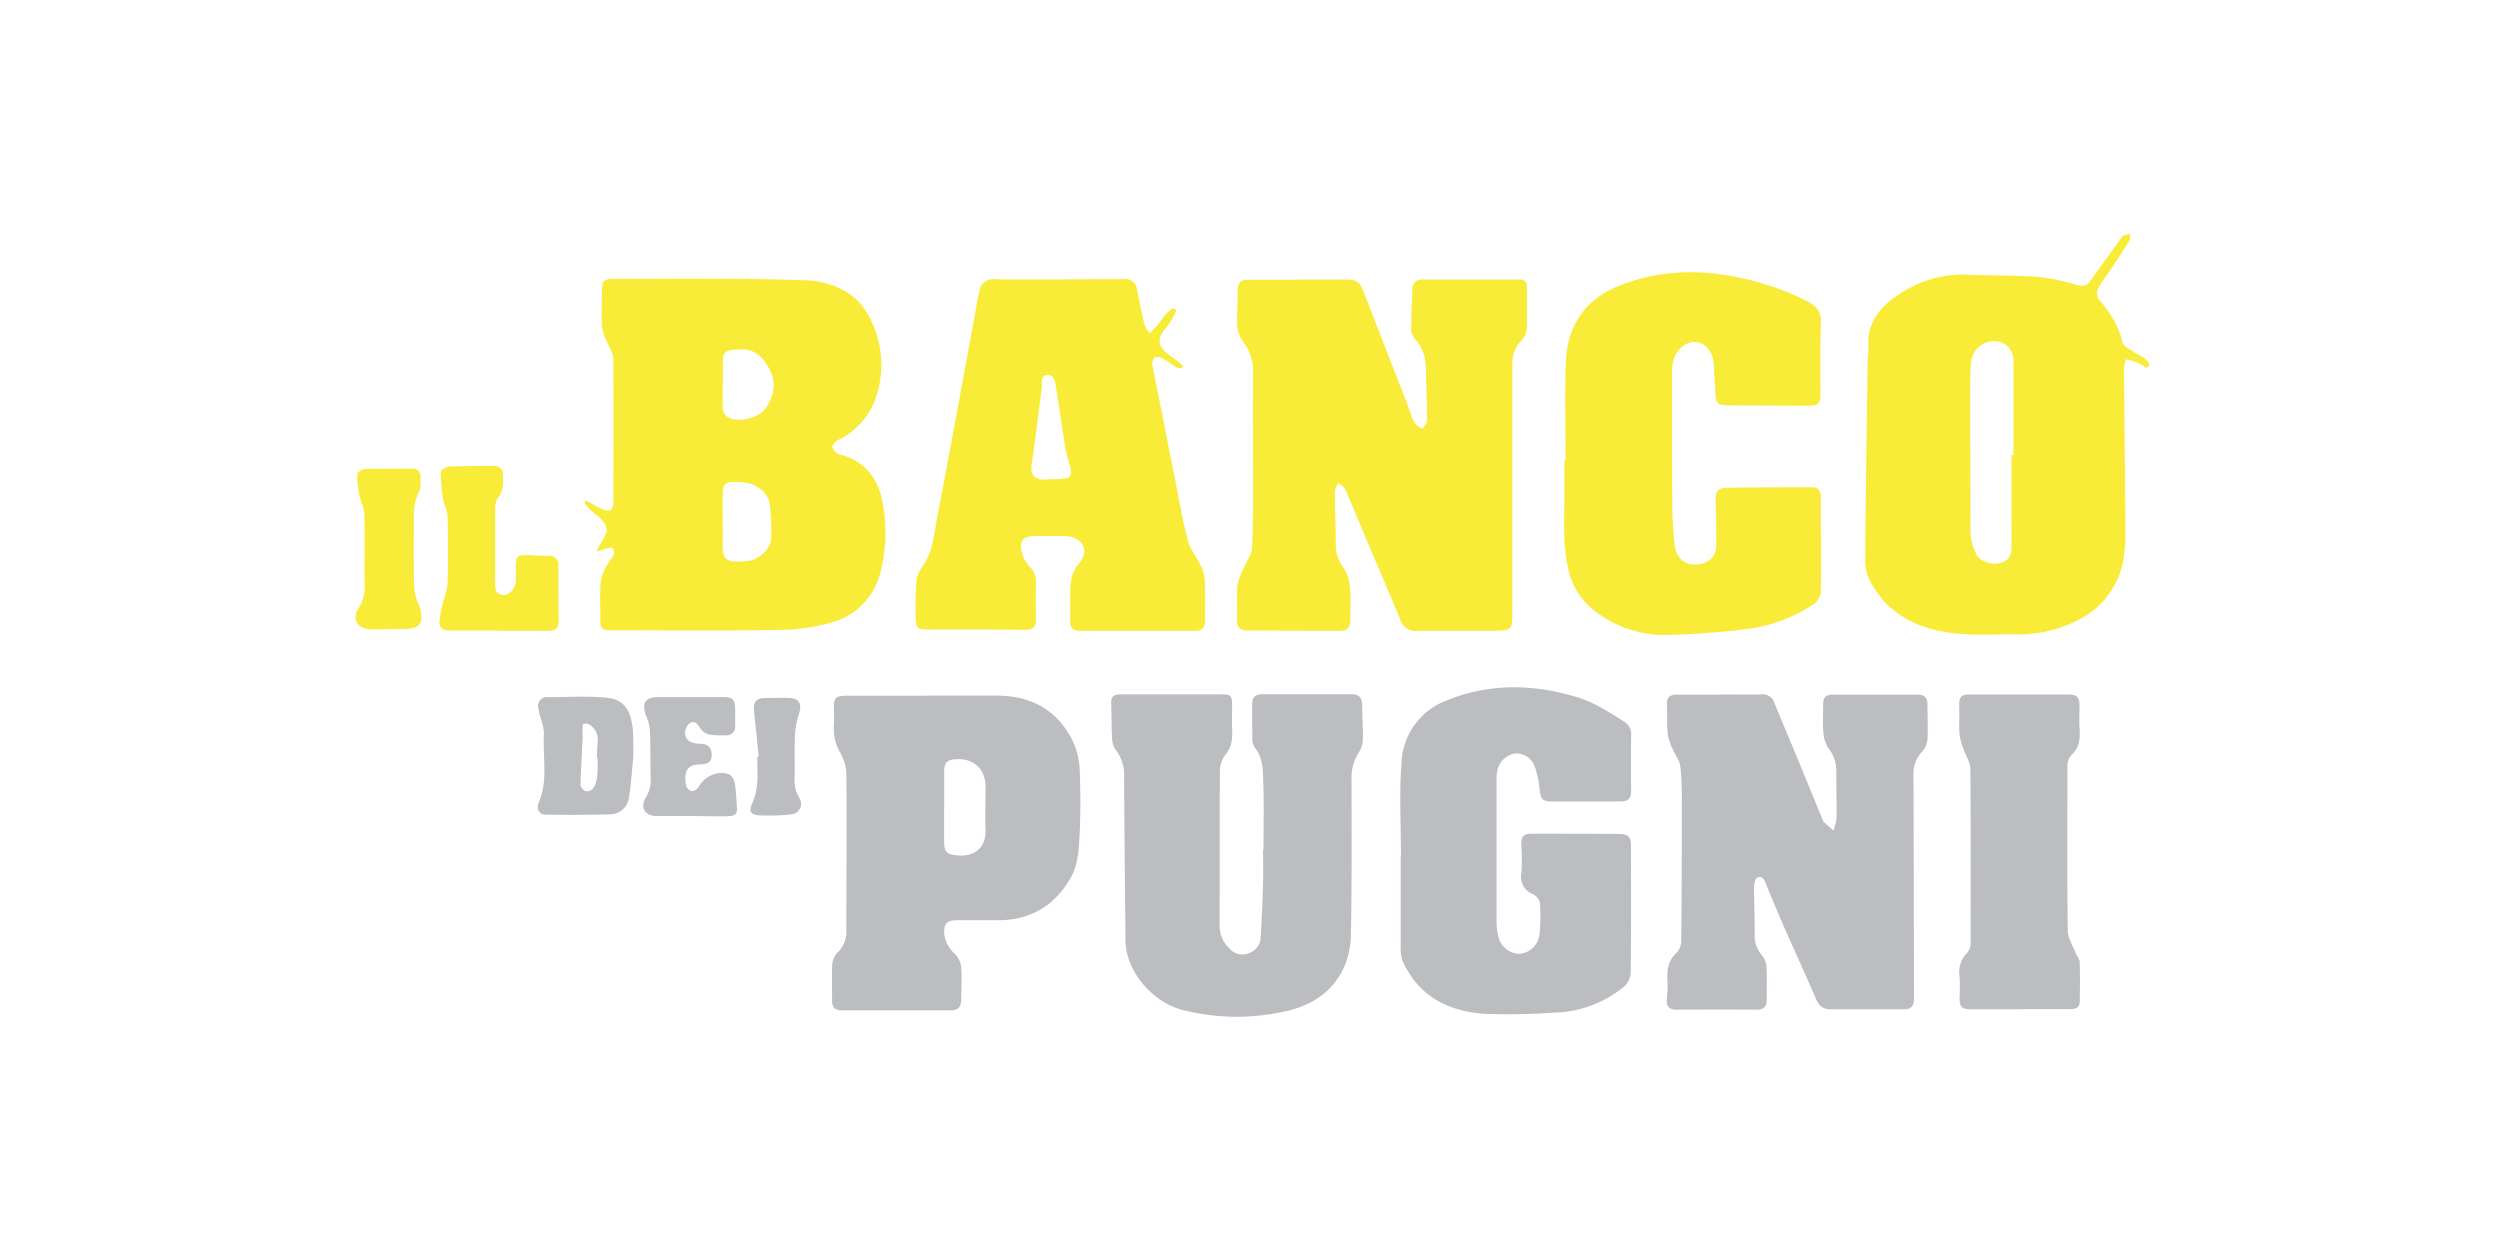<?xml version="1.0" encoding="utf-8"?>
<svg xmlns="http://www.w3.org/2000/svg" viewBox="0 0 576 288">
  <defs>
    <style>.cls-1{fill:#f8ec38;}.cls-2{fill:#bbbdc0;}</style>
  </defs>
  <title>LUCES_DE_NAVIDAD_Channel_Logo_Solid</title>
  <g id="Ebene_60" data-name="Ebene 60">
    <path class="cls-1" d="M299.24,64.41c3.52,0,7,0,10.56,0,2.75,0,3.42.38,4.38,2.85q5.11,13.1,10.21,26.21a32.58,32.58,0,0,0,1.42,3.8c.37.67,1.25,1.07,1.91,1.59.38-.68,1.08-1.36,1.08-2,0-3.58-.18-7.16-.23-10.74,0-2.93-.38-5.7-2.57-8a3.37,3.37,0,0,1-.86-2.14c0-3.08.15-6.17.27-9.25a2.16,2.16,0,0,1,2.47-2.33q11.1,0,22.2,0a1.51,1.51,0,0,1,1.73,1.7c0,3.31.07,6.61-.07,9.91a4.14,4.14,0,0,1-1.18,2.43,7.36,7.36,0,0,0-2.1,5.44c0,18.82,0,37.64,0,56.46,0,4.95.07,4.95-4.9,5-5.68,0-11.36,0-17,0a3.64,3.64,0,0,1-3.94-2.56c-2.61-6.43-5.4-12.79-8.1-19.18-1.53-3.63-3-7.29-4.58-10.88-.26-.6-1.05-1-1.59-1.43a5.59,5.59,0,0,0-.81,2c0,4,.21,8,.22,12a8.53,8.53,0,0,0,1.7,5.39A9.2,9.2,0,0,1,311,135c.25,2.49.1,5,.1,7.53,0,2.13-.55,2.81-2.6,2.82-7,0-14.08-.07-21.13-.08-1.74,0-2.43-.81-2.37-2.54.08-2.65-.14-5.33.11-8a15.42,15.42,0,0,1,1.55-4.06c.59-1.42,1.66-2.79,1.76-4.24.3-4.22.26-8.47.28-12.7,0-9.55-.06-19.11,0-28.66a10.85,10.85,0,0,0-2.4-6.49,7.11,7.11,0,0,1-1.24-3.48c-.13-2.72.11-5.45.1-8.18,0-1.72.7-2.49,2.45-2.47,3.88,0,7.76,0,11.64,0Z"/>
    <path class="cls-1" d="M494.64,84.76c-.89-.48-1.74-1-2.67-1.44a12.73,12.73,0,0,0-2.15-.52,8.32,8.32,0,0,0-.44,2c.09,12.42.25,24.84.32,37.26a34,34,0,0,1-.51,7.07,19,19,0,0,1-8.7,12.78,29.63,29.63,0,0,1-16.24,4.25c-5.95-.06-11.94.46-17.83-.88-7.18-1.63-12.75-5.42-15.93-12.21a9.83,9.83,0,0,1-.75-4.18c.14-15,.35-30,.55-45,0-1.44.25-2.88.18-4.3-.25-5.32,2.74-8.86,6.72-11.54a26.2,26.2,0,0,1,16-4.78c5.51.25,11,.13,16.54.53a49,49,0,0,1,8.81,1.86c1.31.34,2.2.23,3-.87,2.33-3.27,4.7-6.51,7.05-9.76.17-.23.31-.56.54-.67a14.07,14.07,0,0,1,1.59-.52c0,.53.16,1.17-.08,1.57-1.22,2-2.54,4-3.85,5.95-1.11,1.67-2.36,3.26-3.33,5a2.77,2.77,0,0,0,0,2.46c2.55,3,4.69,6.13,5.57,10.06.15.67,1.1,1.24,1.78,1.7,1.12.77,2.36,1.35,3.47,2.13a4.93,4.93,0,0,1,1,1.42Zm-31.2,20.09h.47c0-7.16,0-14.33,0-21.5,0-3-2.05-5-5-4.72a5.3,5.3,0,0,0-4.77,5c-.17,1.78-.2,3.58-.2,5.37q0,16,.07,32.07a16.34,16.34,0,0,0,.19,3.21,12.88,12.88,0,0,0,1.14,3.44c.87,1.63,3.66,2.57,5.48,2,2-.58,2.64-1.51,2.64-4.07C463.45,118.76,463.44,111.81,463.44,104.85Z"/>
    <path class="cls-1" d="M271.08,71.47a21.33,21.33,0,0,1-2.35,4c-2.71,2.93-1.65,4.86,1.26,6.78.9.59,1.72,1.3,2.58,2l-.29.6a3.51,3.51,0,0,1-1.24-.21c-1.1-.66-2.11-1.48-3.24-2.1a2.16,2.16,0,0,0-1.75-.18,1.92,1.92,0,0,0-.56,1.64c.84,4.52,1.8,9,2.69,13.51,1,5.07,2,10.14,3,15.2.8,4,1.47,8.06,2.55,12,.51,1.88,1.9,3.5,2.76,5.3a8.94,8.94,0,0,1,1.09,3.38c.15,3.15,0,6.32.07,9.47,0,1.73-.64,2.49-2.41,2.48-8.69,0-17.38,0-26.07,0-2.1,0-2.57-.49-2.59-2.51,0-1.87,0-3.73,0-5.6,0-2.72.06-5.18,2.11-7.56,2.45-2.85.63-6-3.17-6.15-2.36-.07-4.74-.06-7.11,0-2.64.05-3.62,1.12-3,3.65a7.75,7.75,0,0,0,1.9,3.5,4.5,4.5,0,0,1,1.38,3.44c-.05,2.87-.05,5.74,0,8.61,0,1.75-.74,2.4-2.49,2.38-7.54-.07-15.08-.05-22.63-.07-2.07,0-2.57-.42-2.59-2.51a81,81,0,0,1,.16-8.82,8.79,8.79,0,0,1,1.69-3.6c2.16-3.32,2.39-7.2,3.1-10.89,2.93-15.22,5.68-30.46,8.5-45.69.46-2.47.83-5,1.48-7.37.18-.69,1.09-1.34,1.82-1.69a5.36,5.36,0,0,1,2.13-.08c9.69,0,19.39,0,29.09-.08a2.64,2.64,0,0,1,3,2.36c.58,2.66,1.06,5.35,1.7,8a8.86,8.86,0,0,0,1.23,2.1A17.12,17.12,0,0,0,266.59,75c1.21-1.4,2.05-3.18,3.82-4Zm-28.62,39v-.08c.58,0,1.15,0,1.72,0,2.51-.12,3-.8,2.29-3.27a30.26,30.26,0,0,1-.91-3.32c-.77-4.79-1.47-9.6-2.22-14.4-.21-1.33-.37-3.11-2.05-3s-1.11,1.86-1.26,3c-.77,5.81-1.46,11.64-2.31,17.44-.35,2.41.39,3.58,2.81,3.68C241.17,110.45,241.82,110.43,242.46,110.43Z"/>
    <path class="cls-1" d="M360.72,106c0-7.61-.26-15.23.07-22.82.35-8.14,4.4-14.17,12.06-17.26,9.12-3.67,18.52-4,28.11-1.9a61.78,61.78,0,0,1,15.58,5.46c2,1.08,3.1,2.34,3,4.86-.23,5.45-.09,10.91-.11,16.37,0,2.25-.42,2.74-2.57,2.75-6.11,0-12.21,0-18.32-.07-2.94,0-3.18-.35-3.33-3.2-.11-2.08-.24-4.16-.36-6.24,0-.07,0-.14,0-.21-.25-2.73-1.82-4.66-4-4.93s-4.51,1.52-5.22,4a10.9,10.9,0,0,0-.38,3c0,10.25,0,20.51.05,30.76a87.67,87.67,0,0,0,.54,9c.39,3.61,3.37,5.36,6.73,4.15,2-.71,2.9-2.13,2.87-4.53,0-3.3-.11-6.6-.16-9.9,0-2.07.5-2.87,2.56-2.91,6.54-.12,13.07-.1,19.61-.12,1.4,0,2.07.79,2.07,2.19,0,7.33.09,14.65,0,22a3.93,3.93,0,0,1-1.62,2.74,35.79,35.79,0,0,1-15,5.68c-6,.79-12,1.19-18,1.41A26.42,26.42,0,0,1,367,140.43a16.23,16.23,0,0,1-5.62-9.15c-1.44-5.83-.88-11.69-.95-17.55,0-2.58,0-5.17,0-7.75Z"/>
    <path class="cls-2" d="M396.23,160c3.16,0,6.33.06,9.48,0a2.75,2.75,0,0,1,3.05,1.8c1.92,4.7,3.9,9.38,5.84,14.07,1.8,4.37,3.58,8.73,5.38,13.1a1,1,0,0,0,.21.37c.73.69,1.48,1.37,2.23,2a12.61,12.61,0,0,0,.72-2.89c.05-3.72-.08-7.45-.05-11.18a8.33,8.33,0,0,0-1.85-4.92,7.61,7.61,0,0,1-1.12-3.52c-.19-2-.05-4-.08-6,0-2.21.41-2.79,2.53-2.8,6.4,0,12.79,0,19.19,0,1.64,0,2.34.74,2.33,2.35,0,2.66.13,5.32,0,8a5.18,5.18,0,0,1-1.23,2.8,7.15,7.15,0,0,0-2,5c.09,17.3.07,34.61.13,51.92,0,1.78-.71,2.45-2.43,2.44q-8.4,0-16.81,0c-1.78,0-2.68-.85-3.36-2.43-2.49-5.77-5.12-11.49-7.65-17.25-1.3-3-2.53-5.92-3.73-8.9-.42-1-.77-2.29-2.13-1.77-.49.19-.75,1.51-.75,2.32,0,3.51.17,7,.16,10.54a7,7,0,0,0,1.72,5.14,4.62,4.62,0,0,1,1,2.73c.13,2.43,0,4.88.06,7.32,0,1.62-.62,2.4-2.28,2.39q-9.27-.06-18.54,0c-1.66,0-2.34-.78-2.22-2.4a28,28,0,0,0,.16-4.09c-.19-2.62.12-4.91,2.28-6.81a4.36,4.36,0,0,0,.89-2.94q.15-15.72.13-31.45a70.91,70.91,0,0,0-.34-8.38c-.14-1.26-1.09-2.42-1.6-3.65a14,14,0,0,1-1.3-3.68c-.24-2.28-.06-4.59-.18-6.89-.1-1.72.68-2.31,2.29-2.29,3.31,0,6.61,0,9.91,0Z"/>
    <path class="cls-2" d="M291.11,195.7c0-5.1.13-10.21-.05-15.3-.1-2.8.05-5.75-2-8.2a4.3,4.3,0,0,1-.52-2.47c-.07-2.44,0-4.88-.05-7.32,0-1.76.69-2.47,2.43-2.46,6.82,0,13.65,0,20.48,0,1.72,0,2.44.85,2.45,2.53,0,2.66.22,5.32.15,8a6.14,6.14,0,0,1-1,3,10.51,10.51,0,0,0-1.6,5.9c0,12,.09,24-.15,36-.18,9-5.65,15.42-14.45,17.47a50.49,50.49,0,0,1-24.49-.2c-6.58-1.73-13-8.66-13-16.2-.12-12.49-.25-25-.32-37.48a9.51,9.51,0,0,0-1.94-6.22,4.73,4.73,0,0,1-.82-2.58c-.15-2.79-.12-5.59-.21-8.38,0-1.51.91-1.81,2.1-1.81,2.3,0,4.6,0,6.9,0l16.38,0c2.2,0,2.47.27,2.48,2.48,0,1.8-.08,3.6,0,5.39.09,2.26,0,4.3-1.69,6.2a6.62,6.62,0,0,0-1.13,4c-.09,11.71,0,23.41-.07,35.12a7.2,7.2,0,0,0,2.28,5.37,3.88,3.88,0,0,0,4.31,1.13,4,4,0,0,0,2.87-3.47c.27-4.22.43-8.44.56-12.66.08-2.59,0-5.17,0-7.76Z"/>
    <path class="cls-2" d="M322.78,197.27c0-7.18-.42-14.39.13-21.53a16,16,0,0,1,10.4-14.36c9.86-4,19.86-3.81,29.95-.78,4.07,1.22,7.51,3.49,11,5.7a3.25,3.25,0,0,1,1.55,3.09q-.07,6.45,0,12.92c0,1.66-.7,2.34-2.32,2.34-5.39,0-10.78,0-16.16,0-2,0-2.41-.73-2.61-2.86a20.5,20.5,0,0,0-1.19-5.36,4.44,4.44,0,0,0-4.63-2.8,5,5,0,0,0-3.85,3.65,8.5,8.5,0,0,0-.25,2.13q0,16.59,0,33.17a13.71,13.71,0,0,0,.33,2.78,5.15,5.15,0,0,0,4.85,4.4,5,5,0,0,0,4.72-4.53,38.7,38.7,0,0,0,.08-7.3,3.13,3.13,0,0,0-1.67-1.95,4.21,4.21,0,0,1-2.6-4.67,43.68,43.68,0,0,0,0-6.67c-.09-1.72.48-2.57,2.28-2.56,6.75,0,13.5,0,20.26.06,2.18,0,2.73.69,2.73,2.93,0,9.76.06,19.53-.07,29.29a4.87,4.87,0,0,1-1.77,3.17,26.54,26.54,0,0,1-16.12,5.79,147.4,147.4,0,0,1-15.72.27c-8.36-.56-15.23-4-18.89-12.07a7.46,7.46,0,0,1-.49-2.94c0-7.11,0-14.22,0-21.33Z"/>
    <path class="cls-2" d="M213,160.27c5.6,0,11.21,0,16.81,0,7.87.05,13.88,3.38,17.37,10.51a17.34,17.34,0,0,1,1.59,6.83c.21,5.23.21,10.49-.08,15.72-.16,2.87-.46,6-1.78,8.5-3.51,6.49-9.13,10.14-16.75,10.19-3.16,0-6.32,0-9.48,0-2.65,0-3.33.77-3.1,3.36a7.22,7.22,0,0,0,2.44,4.4,5.48,5.48,0,0,1,1.44,3.09c.19,2.42,0,4.88,0,7.31.05,1.72-.61,2.6-2.34,2.6-8.4,0-16.81,0-25.22,0-1.53,0-2.21-.71-2.19-2.24,0-2.8-.09-5.61.05-8.4a4.39,4.39,0,0,1,1.13-2.6A6.52,6.52,0,0,0,195,214.8c0-12.28.11-24.56,0-36.84a11,11,0,0,0-1.46-4.62,11,11,0,0,1-1.42-6.18,31.25,31.25,0,0,0,0-3.87c-.07-2.51.43-3,3-3H213Zm4.53,25.66v8.19c0,1.22.24,2.39,1.61,2.72,4.63,1.13,8.11-1.07,7.93-5.62-.13-3.3,0-6.61,0-9.91,0-4-2.56-6.55-6.64-6.4-2.26.09-2.91.78-2.9,3.05C217.56,180.62,217.55,183.27,217.55,185.93Z"/>
    <path class="cls-2" d="M465.45,232.54c-3.73,0-7.47,0-11.2,0-2.34,0-2.8-.52-2.76-2.8a44,44,0,0,0,0-4.73,6.09,6.09,0,0,1,1.79-5.48,3.86,3.86,0,0,0,.75-2.58c0-13.29.06-26.57-.06-39.86,0-1.38-.95-2.74-1.42-4.12a15.67,15.67,0,0,1-1.06-3.59c-.18-2.21,0-4.44-.09-6.66S451.87,160,454,160q11.1,0,22.2,0c2.42,0,2.91.52,2.92,2.9,0,1.58-.11,3.17,0,4.74.18,2.44.07,4.66-2,6.43a3.76,3.76,0,0,0-.78,2.57c0,12.56-.1,25.13.07,37.7,0,1.79,1.19,3.57,1.87,5.34.25.66.86,1.26.88,1.9q.13,4.63,0,9.26c0,1.59-1.3,1.66-2.51,1.66H465.45Z"/>
    <path class="cls-1" d="M114.88,145.27c-3.74,0-7.47,0-11.21,0-1.75,0-2.59-.72-2.4-2.45a33,33,0,0,1,.68-3.54c.38-1.65,1.12-3.28,1.17-4.93.15-5.1.14-10.2,0-15.3,0-1.43-.86-2.82-1.08-4.27a35.31,35.31,0,0,1-.46-6.07c0-.44,1.26-1.18,2-1.21,3.37-.16,6.75-.13,10.13-.15a1.91,1.91,0,0,1,2.18,2.1c0,1.85.22,3.69-1.2,5.3a4.34,4.34,0,0,0-.6,2.63c0,5.53,0,11.06,0,16.59,0,1.36-.18,2.9,1.78,3.12,1.26.14,2.78-1.35,2.94-2.94a33.09,33.09,0,0,0,0-3.45c0-2.5.43-2.94,2.84-2.81,1.58.08,3.16.17,4.74.17a2,2,0,0,1,2.26,2.23c0,4.31,0,8.62.06,12.93,0,1.62-.91,2.11-2.34,2.11H114.88Z"/>
    <path class="cls-2" d="M145.86,175c-.27,2.61-.46,5.68-.94,8.7a4.41,4.41,0,0,1-4.49,3.92c-4.88.15-9.76.14-14.64.08-1.81,0-2.21-1.56-1.67-2.79,2.25-5.19.85-10.61,1.21-15.91a13.05,13.05,0,0,0-.74-3.49A16.8,16.8,0,0,1,124,163a2,2,0,0,1,2.12-2.38c4.45,0,8.92-.28,13.34.09,4.09.34,5.83,2.52,6.35,7.36A68,68,0,0,1,145.86,175Zm-8.18-.42h-.16c.06-1.28.06-2.58.21-3.86a4,4,0,0,0-2-3.8,1.85,1.85,0,0,0-1.36-.12c-.13,0-.13.73-.14,1.13,0,.75,0,1.51,0,2.27-.16,3.56-.4,7.12-.47,10.68a2,2,0,0,0,1.28,1.43,2.08,2.08,0,0,0,1.74-.81,6.94,6.94,0,0,0,.84-2.83A39.64,39.64,0,0,0,137.68,174.58Z"/>
    <path class="cls-1" d="M89.48,145c-1.29,0-2.59,0-3.88,0-3.11.08-4.69-2.31-2.95-4.91a9.28,9.28,0,0,0,1.35-5.7c-.07-5.31.08-10.63-.06-15.94,0-1.49-.9-2.93-1.18-4.44a20.88,20.88,0,0,1-.42-4.79c0-.43,1.12-1.14,1.75-1.16,3.59-.12,7.18-.08,10.78-.07a1.76,1.76,0,0,1,2,2c0,1.14.16,2.46-.33,3.39-1.46,2.78-1.17,5.72-1.2,8.63q-.07,6.47.06,12.93A12.63,12.63,0,0,0,96,138.1c.19.69.61,1.32.78,2,.91,3.54-.07,4.81-3.67,4.83H89.48Z"/>
    <path class="cls-2" d="M159.22,188c-2.66,0-5.31,0-8,0s-3.81-2.08-2.42-4.25a7.79,7.79,0,0,0,1.11-4.68c-.1-3.51,0-7-.16-10.54a9.85,9.85,0,0,0-.75-3.29c-1.33-3.24-.46-4.65,2.95-4.64h14.63c2.23,0,2.8.57,2.8,2.79,0,1.29,0,2.58,0,3.87a1.93,1.93,0,0,1-2.12,2.16,19.83,19.83,0,0,1-3.86-.19,3.54,3.54,0,0,1-2-1.34c-.61-.86-1.1-1.88-2.28-1.41a2.57,2.57,0,0,0-1.19,1.76,2.29,2.29,0,0,0,1.45,2.8,6.41,6.41,0,0,0,1.9.32c1.72,0,2.67.75,2.69,2.58s-1.17,2.13-2.57,2.16c-3.17.06-3.84,1.69-3.36,4.84a2,2,0,0,0,1.36,1.34,2.11,2.11,0,0,0,1.6-1c1.31-2.45,4.58-3.94,7.1-2.83a3.18,3.18,0,0,1,1.23,2.19c.29,1.89.36,3.81.47,5.72.09,1.58-1.14,1.65-2.2,1.7-1.43.07-2.87,0-4.3,0Z"/>
    <path class="cls-2" d="M174.8,174.33c-.35-3.4-.66-6.8-1.05-10.2-.28-2.46.41-3.31,2.86-3.32,1.79,0,3.59-.07,5.38,0,2.1.09,2.78,1.39,2.17,3.39a21.44,21.44,0,0,0-1,5.18c-.16,3.22,0,6.45-.07,9.67a7.81,7.81,0,0,0,1.14,4.9,2.44,2.44,0,0,1-1.69,3.65,45.92,45.92,0,0,1-7.5.25c-2.37-.15-2.54-1-1.58-3.14a13.44,13.44,0,0,0,1-4.35c.16-2,0-4,0-6Z"/>
    <path class="cls-1" d="M137.38,127.05c.56-1,1.06-1.89,1.59-2.77,1.13-1.89,1.08-3-.43-4.63-.67-.73-1.56-1.26-2.28-1.94a23.25,23.25,0,0,1-1.61-1.82l.42-.57c1.07.59,2.1,1.25,3.21,1.75a3.82,3.82,0,0,0,2.31.53c.42-.12.75-1.29.75-2,0-11,.09-22-.05-32.95,0-1.43-1.08-2.84-1.61-4.27a10.88,10.88,0,0,1-1-3.13c-.11-2.8,0-5.6,0-8.4,0-2,.49-2.61,2.53-2.61,14.72,0,29.45-.18,44.16.33,6.11.22,12,2.6,15,8.63A23.36,23.36,0,0,1,202,91a17,17,0,0,1-9,10.43c-.58.3-1.32,1.26-1.2,1.69a2.76,2.76,0,0,0,1.67,1.62,12.28,12.28,0,0,1,8.59,6.88,17.86,17.86,0,0,1,1.35,4.5,36.17,36.17,0,0,1-.53,15.6,15.75,15.75,0,0,1-11.07,11.62A44.7,44.7,0,0,1,180,145.13c-13,.22-26,.08-39,.09-2.33,0-2.67-.32-2.68-2.55,0-2.87-.12-5.75.06-8.61a12.78,12.78,0,0,1,1.21-3.5c.07-.19.31-.31.4-.5.57-1.24,2.19-2.37,1.11-3.77C140.81,125.89,138.94,126.7,137.38,127.05Zm29.14-7.17h0c0,1.64.05,3.29,0,4.94-.15,4,.59,4.78,4.68,4.54a10.63,10.63,0,0,0,1.49-.18c2.55-.54,4.91-2.89,5-5.27a60.86,60.86,0,0,0-.28-7.27c-.24-2.65-2-4.23-4.33-5.14a12,12,0,0,0-3.81-.46c-2.06-.1-2.74.58-2.76,2.61S166.52,117.8,166.52,119.88Zm0-31.54h0c0,1.72,0,3.44,0,5.16a2.68,2.68,0,0,0,1.76,2.9c2.51.9,6.69-.22,8.2-2.43,1.87-2.77,2.44-5.81.79-8.93-1.44-2.74-3.3-4.71-6.86-4.54s-4,.46-3.85,4C166.58,85.76,166.54,87.05,166.54,88.34Z"/>
  </g>
</svg>